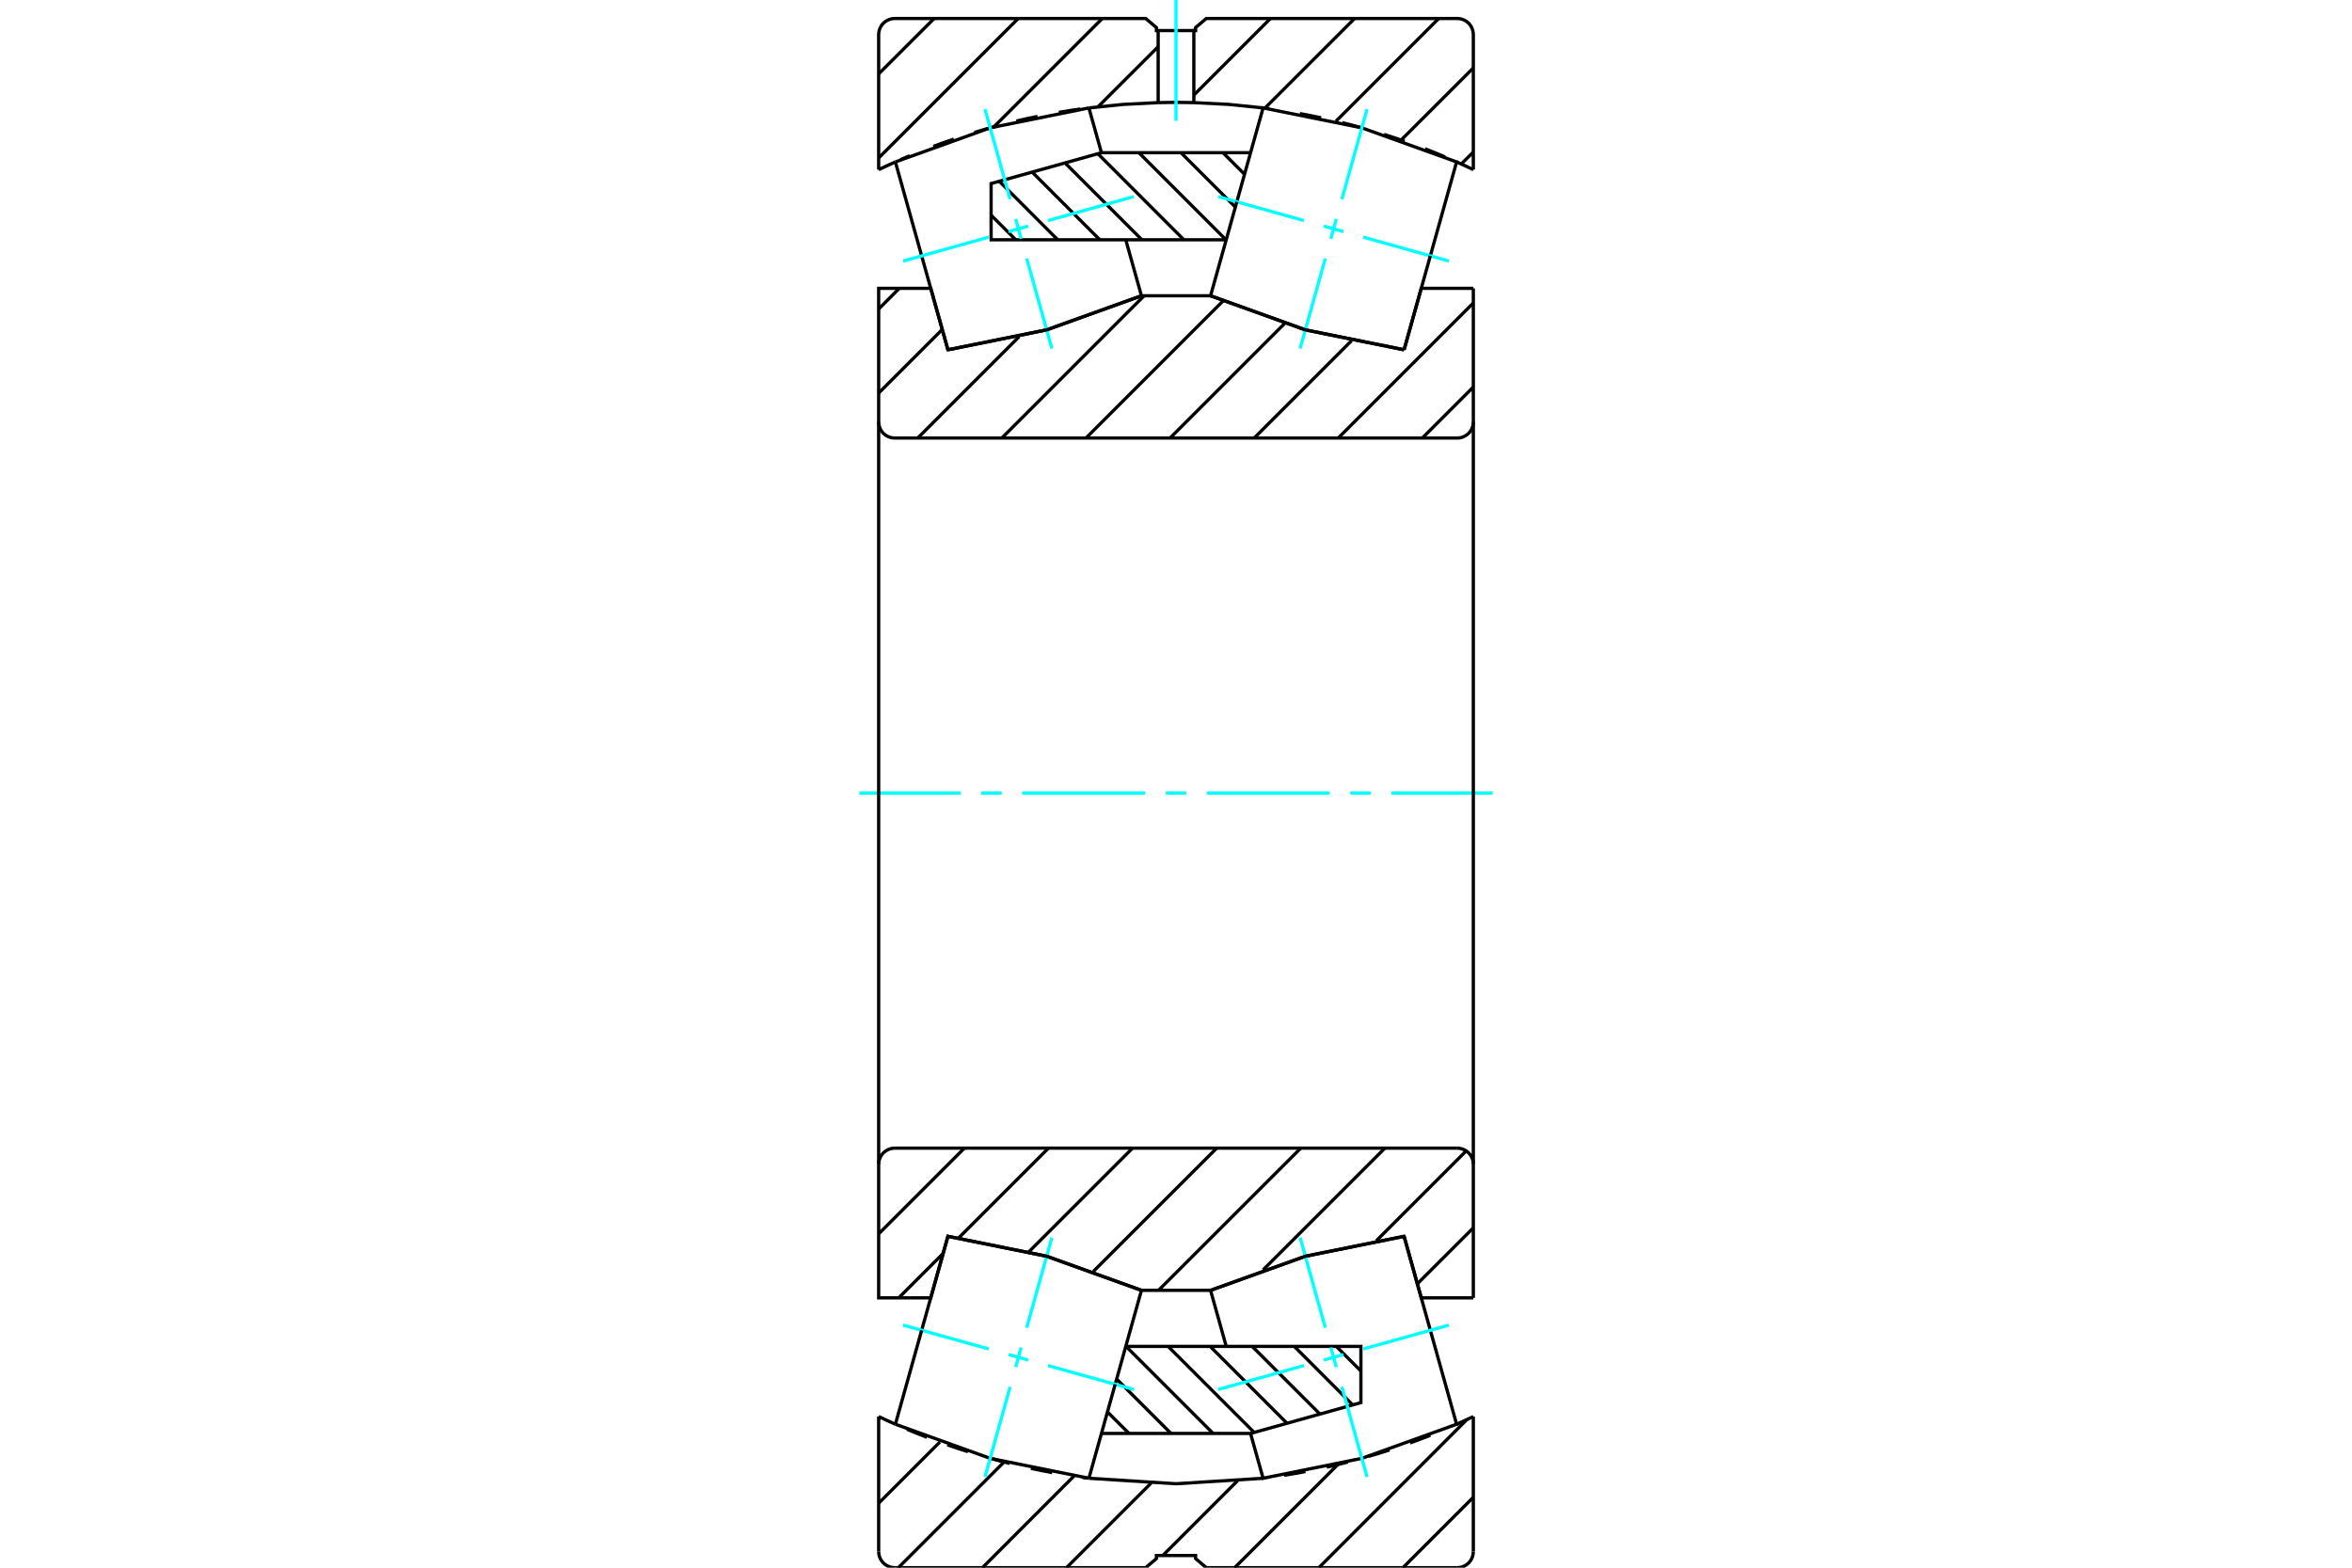 <?xml version="1.0" standalone="no"?>
<!DOCTYPE svg PUBLIC "-//W3C//DTD SVG 1.1//EN"
	"http://www.w3.org/Graphics/SVG/1.1/DTD/svg11.dtd">
<svg xmlns="http://www.w3.org/2000/svg" height="100%" width="100%" viewBox="0 0 36000 24000">
	<rect x="-1800" y="-1200" width="39600" height="26400" style="fill:#FFF"/>
	<g style="fill:none; fill-rule:evenodd" transform="matrix(1 0 0 1 0 0)">
		<g style="fill:none; stroke:#000; stroke-width:50; shape-rendering:geometricPrecision">
			<line x1="22551" y1="22922" x2="21473" y2="24000"/>
			<line x1="22454" y1="21731" x2="20186" y2="24000"/>
			<line x1="20481" y1="22417" x2="18898" y2="24000"/>
			<line x1="18943" y1="22668" x2="17797" y2="23814"/>
			<line x1="17621" y1="22703" x2="16324" y2="24000"/>
			<line x1="16439" y1="22597" x2="15037" y2="24000"/>
			<line x1="15369" y1="22381" x2="13750" y2="24000"/>
			<line x1="14386" y1="22076" x2="13449" y2="23013"/>
			<line x1="13477" y1="21698" x2="13449" y2="21726"/>
			<line x1="22551" y1="2327" x2="22363" y2="2514"/>
			<line x1="22551" y1="1040" x2="21443" y2="2147"/>
			<line x1="22021" y1="283" x2="20448" y2="1856"/>
			<line x1="20734" y1="283" x2="19360" y2="1656"/>
			<line x1="19446" y1="283" x2="18273" y2="1456"/>
			<line x1="17727" y1="715" x2="16801" y2="1640"/>
			<line x1="16872" y1="283" x2="15210" y2="1945"/>
			<line x1="15585" y1="283" x2="13449" y2="2418"/>
			<line x1="14298" y1="283" x2="13449" y2="1131"/>
			<polyline points="22551,2597 22423,2537 22295,2479"/>
			<polyline points="22119,2403 21966,2339 21811,2278"/>
			<polyline points="21500,2163 21342,2109 21184,2058"/>
			<polyline points="20866,1963 20706,1919 20545,1878"/>
			<polyline points="20221,1803 20059,1770 19896,1739"/>
			<polyline points="19432,1665 19397,1660 19361,1655"/>
			<polyline points="19333,1652 18804,1598 18273,1571 18000,1567 17727,1571"/>
			<polyline points="13705,2479 13577,2537 13449,2597"/>
			<polyline points="13926,2384 13854,2414 13782,2445"/>
			<polyline points="14599,2129 14442,2184 14286,2241"/>
			<polyline points="15235,1935 15075,1980 14915,2027"/>
			<polyline points="15881,1782 15719,1816 15557,1853"/>
			<polyline points="16536,1669 16371,1693 16207,1720"/>
			<polyline points="17727,1571 17196,1598 16668,1652"/>
			<polyline points="22551,2597 22551,530 22548,491 22539,453 22524,418 22504,384 22479,355 22449,330 22416,310 22380,295 22342,286 22304,283 18464,283 18300,422 18300,468 18273,468 18273,1571"/>
			<polyline points="18273,468 17727,468 17727,1571"/>
			<polyline points="17727,468 17700,468 17700,422 17536,283 13696,283 13658,286 13620,295 13584,310 13551,330 13521,355 13496,384 13476,418 13461,453 13452,491 13449,530 13449,2597"/>
			<polyline points="16667,22631 18000,22715 19333,22631"/>
			<polyline points="19654,22585 19818,22558 19981,22528"/>
			<polyline points="20307,22461 20469,22423 20630,22383"/>
			<polyline points="20950,22295 21109,22248 21268,22198"/>
			<polyline points="21582,22090 21738,22033 21893,21973"/>
			<polyline points="22295,21804 22423,21746 22551,21686"/>
			<polyline points="16568,22618 16603,22623 16639,22627"/>
			<polyline points="15779,22479 15941,22513 16104,22544"/>
			<polyline points="15134,22319 15294,22363 15455,22404"/>
			<polyline points="14500,22119 14658,22173 14816,22224"/>
			<polyline points="13881,21880 14034,21943 14189,22005"/>
			<polyline points="13449,21686 13577,21746 13705,21804"/>
			<line x1="22551" y1="21686" x2="22551" y2="23753"/>
			<polyline points="22304,24000 22342,23997 22380,23988 22416,23973 22449,23953 22479,23928 22504,23898 22524,23865 22539,23829 22548,23792 22551,23753"/>
			<polyline points="22304,24000 18464,24000 18300,23861 18300,23814 17700,23814 17700,23861 17536,24000 13696,24000"/>
			<polyline points="13449,23753 13452,23792 13461,23829 13476,23865 13496,23898 13521,23928 13551,23953 13584,23973 13620,23988 13658,23997 13696,24000"/>
			<line x1="13449" y1="23753" x2="13449" y2="21686"/>
		</g>
		<g style="fill:none; stroke:#0FF; stroke-width:50; shape-rendering:geometricPrecision">
			<line x1="18000" y1="0" x2="18000" y2="1850"/>
		</g>
		<g style="fill:none; stroke:#000; stroke-width:50; shape-rendering:geometricPrecision">
			<polyline points="14107,3917 14509,5355 16020,5050 17471,4528 17231,3671"/>
			<line x1="14107" y1="3917" x2="13705" y2="2479"/>
			<polyline points="16667,1652 15156,1957 13705,2479"/>
			<line x1="16667" y1="1652" x2="16859" y2="2338"/>
			<polyline points="19141,21945 19333,22631 20844,22326 22295,21804 21893,20366"/>
			<line x1="18769" y1="20612" x2="18529" y2="19754"/>
			<polyline points="21491,18927 19980,19232 18529,19754"/>
			<line x1="21491" y1="18927" x2="21893" y2="20366"/>
			<line x1="18719" y1="2338" x2="19049" y2="2668"/>
			<line x1="18076" y1="2338" x2="18909" y2="3171"/>
			<line x1="17432" y1="2338" x2="18765" y2="3671"/>
			<line x1="16804" y1="2353" x2="18121" y2="3671"/>
			<line x1="16301" y1="2494" x2="17478" y2="3671"/>
			<line x1="15798" y1="2634" x2="16834" y2="3671"/>
			<line x1="15295" y1="2775" x2="16190" y2="3671"/>
			<line x1="15170" y1="3294" x2="15547" y2="3671"/>
			<polyline points="19141,2338 16859,2338 15170,2810 15170,3671 18769,3671"/>
			<line x1="17281" y1="21945" x2="16951" y2="21615"/>
			<line x1="17924" y1="21945" x2="17091" y2="21112"/>
			<line x1="18568" y1="21945" x2="17235" y2="20612"/>
			<line x1="19196" y1="21929" x2="17879" y2="20612"/>
			<line x1="19699" y1="21789" x2="18522" y2="20612"/>
			<line x1="20202" y1="21648" x2="19166" y2="20612"/>
			<line x1="20705" y1="21508" x2="19810" y2="20612"/>
			<line x1="20830" y1="20989" x2="20453" y2="20612"/>
			<polyline points="16859,21945 19141,21945 20830,21473 20830,20612 17231,20612"/>
			<polyline points="21893,3917 22295,2479 20844,1957 19333,1652 18931,3090"/>
		</g>
		<g style="fill:none; stroke:#0FF; stroke-width:50; shape-rendering:geometricPrecision">
			<line x1="18646" y1="3010" x2="19959" y2="3377"/>
			<line x1="20261" y1="3461" x2="20563" y2="3546"/>
			<line x1="20865" y1="3630" x2="22178" y2="3997"/>
		</g>
		<g style="fill:none; stroke:#000; stroke-width:50; shape-rendering:geometricPrecision">
			<line x1="21893" y1="3917" x2="21491" y2="5355"/>
			<polyline points="18529,4528 19980,5050 21491,5355"/>
			<line x1="18529" y1="4528" x2="18931" y2="3090"/>
		</g>
		<g style="fill:none; stroke:#0FF; stroke-width:50; shape-rendering:geometricPrecision">
			<line x1="19900" y1="5336" x2="20285" y2="3957"/>
			<line x1="20370" y1="3655" x2="20454" y2="3352"/>
			<line x1="20539" y1="3050" x2="20924" y2="1671"/>
		</g>
		<g style="fill:none; stroke:#000; stroke-width:50; shape-rendering:geometricPrecision">
			<polyline points="17069,21193 17471,19754 16020,19232 14509,18927 14107,20366"/>
		</g>
		<g style="fill:none; stroke:#0FF; stroke-width:50; shape-rendering:geometricPrecision">
			<line x1="13822" y1="20286" x2="15135" y2="20652"/>
			<line x1="15437" y1="20737" x2="15739" y2="20821"/>
			<line x1="16041" y1="20906" x2="17354" y2="21272"/>
		</g>
		<g style="fill:none; stroke:#000; stroke-width:50; shape-rendering:geometricPrecision">
			<line x1="17069" y1="21193" x2="16667" y2="22631"/>
			<polyline points="13705,21804 15156,22326 16667,22631"/>
			<line x1="13705" y1="21804" x2="14107" y2="20366"/>
		</g>
		<g style="fill:none; stroke:#0FF; stroke-width:50; shape-rendering:geometricPrecision">
			<line x1="15076" y1="22611" x2="15461" y2="21232"/>
			<line x1="15546" y1="20930" x2="15630" y2="20628"/>
			<line x1="15715" y1="20326" x2="16100" y2="18947"/>
		</g>
		<g style="fill:none; stroke:#0FF; stroke-width:50; shape-rendering:geometricPrecision">
			<line x1="17354" y1="3010" x2="16041" y2="3377"/>
			<line x1="15739" y1="3461" x2="15437" y2="3546"/>
			<line x1="15135" y1="3630" x2="13822" y2="3997"/>
			<line x1="16100" y1="5336" x2="15715" y2="3957"/>
			<line x1="15630" y1="3655" x2="15546" y2="3352"/>
			<line x1="15461" y1="3050" x2="15076" y2="1671"/>
		</g>
		<g style="fill:none; stroke:#0FF; stroke-width:50; shape-rendering:geometricPrecision">
			<line x1="22178" y1="20286" x2="20865" y2="20652"/>
			<line x1="20563" y1="20737" x2="20261" y2="20821"/>
			<line x1="19959" y1="20906" x2="18646" y2="21272"/>
			<line x1="20924" y1="22611" x2="20539" y2="21232"/>
			<line x1="20454" y1="20930" x2="20370" y2="20628"/>
			<line x1="20285" y1="20326" x2="19900" y2="18947"/>
		</g>
		<g style="fill:none; stroke:#000; stroke-width:50; shape-rendering:geometricPrecision">
			<line x1="22551" y1="18797" x2="21694" y2="19654"/>
			<line x1="22442" y1="17619" x2="21066" y2="18995"/>
			<line x1="21197" y1="17577" x2="19333" y2="19441"/>
			<line x1="19910" y1="17577" x2="17732" y2="19754"/>
			<line x1="18623" y1="17577" x2="16736" y2="19463"/>
			<line x1="17335" y1="17577" x2="15748" y2="19164"/>
			<line x1="16048" y1="17577" x2="14674" y2="18951"/>
			<line x1="14436" y1="19189" x2="13756" y2="19869"/>
			<line x1="14761" y1="17577" x2="13449" y2="18889"/>
			<line x1="22551" y1="5925" x2="21770" y2="6706"/>
			<line x1="22551" y1="4638" x2="20483" y2="6706"/>
			<line x1="20686" y1="5216" x2="19196" y2="6706"/>
			<line x1="19662" y1="4953" x2="17909" y2="6706"/>
			<line x1="18721" y1="4606" x2="16622" y2="6706"/>
			<line x1="17512" y1="4528" x2="15334" y2="6706"/>
			<line x1="15599" y1="5154" x2="14047" y2="6706"/>
			<line x1="14422" y1="5044" x2="13449" y2="6017"/>
			<line x1="13765" y1="4414" x2="13449" y2="4730"/>
			<polyline points="22551,4414 21754,4414 21491,5355"/>
			<polyline points="18529,4528 19980,5050 21491,5355"/>
			<line x1="18529" y1="4528" x2="17471" y2="4528"/>
			<polyline points="14509,5355 16020,5050 17471,4528"/>
			<polyline points="14509,5355 14246,4414 13449,4414 13449,6459 13452,6498 13461,6535 13476,6571 13496,6604 13521,6634 13551,6659 13584,6679 13620,6694 13658,6703 13696,6706 22304,6706 22342,6703 22380,6694 22416,6679 22449,6659 22479,6634 22504,6604 22524,6571 22539,6535 22548,6498 22551,6459 22551,4414"/>
		</g>
		<g style="fill:none; stroke:#0FF; stroke-width:50; shape-rendering:geometricPrecision">
			<line x1="22847" y1="12141" x2="21295" y2="12141"/>
			<line x1="20981" y1="12141" x2="20667" y2="12141"/>
			<line x1="20353" y1="12141" x2="18471" y2="12141"/>
			<line x1="18157" y1="12141" x2="17843" y2="12141"/>
			<line x1="17529" y1="12141" x2="15647" y2="12141"/>
			<line x1="15333" y1="12141" x2="15019" y2="12141"/>
			<line x1="14705" y1="12141" x2="13153" y2="12141"/>
		</g>
		<g style="fill:none; stroke:#000; stroke-width:50; shape-rendering:geometricPrecision">
			<polyline points="22551,19869 21754,19869 21491,18927 19980,19232 18529,19754 17471,19754 16020,19232 14509,18927 14246,19869 13449,19869 13449,17824"/>
			<polyline points="13696,17577 13658,17580 13620,17589 13584,17604 13551,17624 13521,17649 13496,17679 13476,17712 13461,17747 13452,17785 13449,17824"/>
			<line x1="13696" y1="17577" x2="22304" y2="17577"/>
			<polyline points="22551,17824 22548,17785 22539,17747 22524,17712 22504,17679 22479,17649 22449,17624 22416,17604 22380,17589 22342,17580 22304,17577"/>
			<line x1="22551" y1="17824" x2="22551" y2="19869"/>
			<line x1="22551" y1="17824" x2="22551" y2="6459"/>
			<line x1="13449" y1="6459" x2="13449" y2="17824"/>
		</g>
	</g>
</svg>
